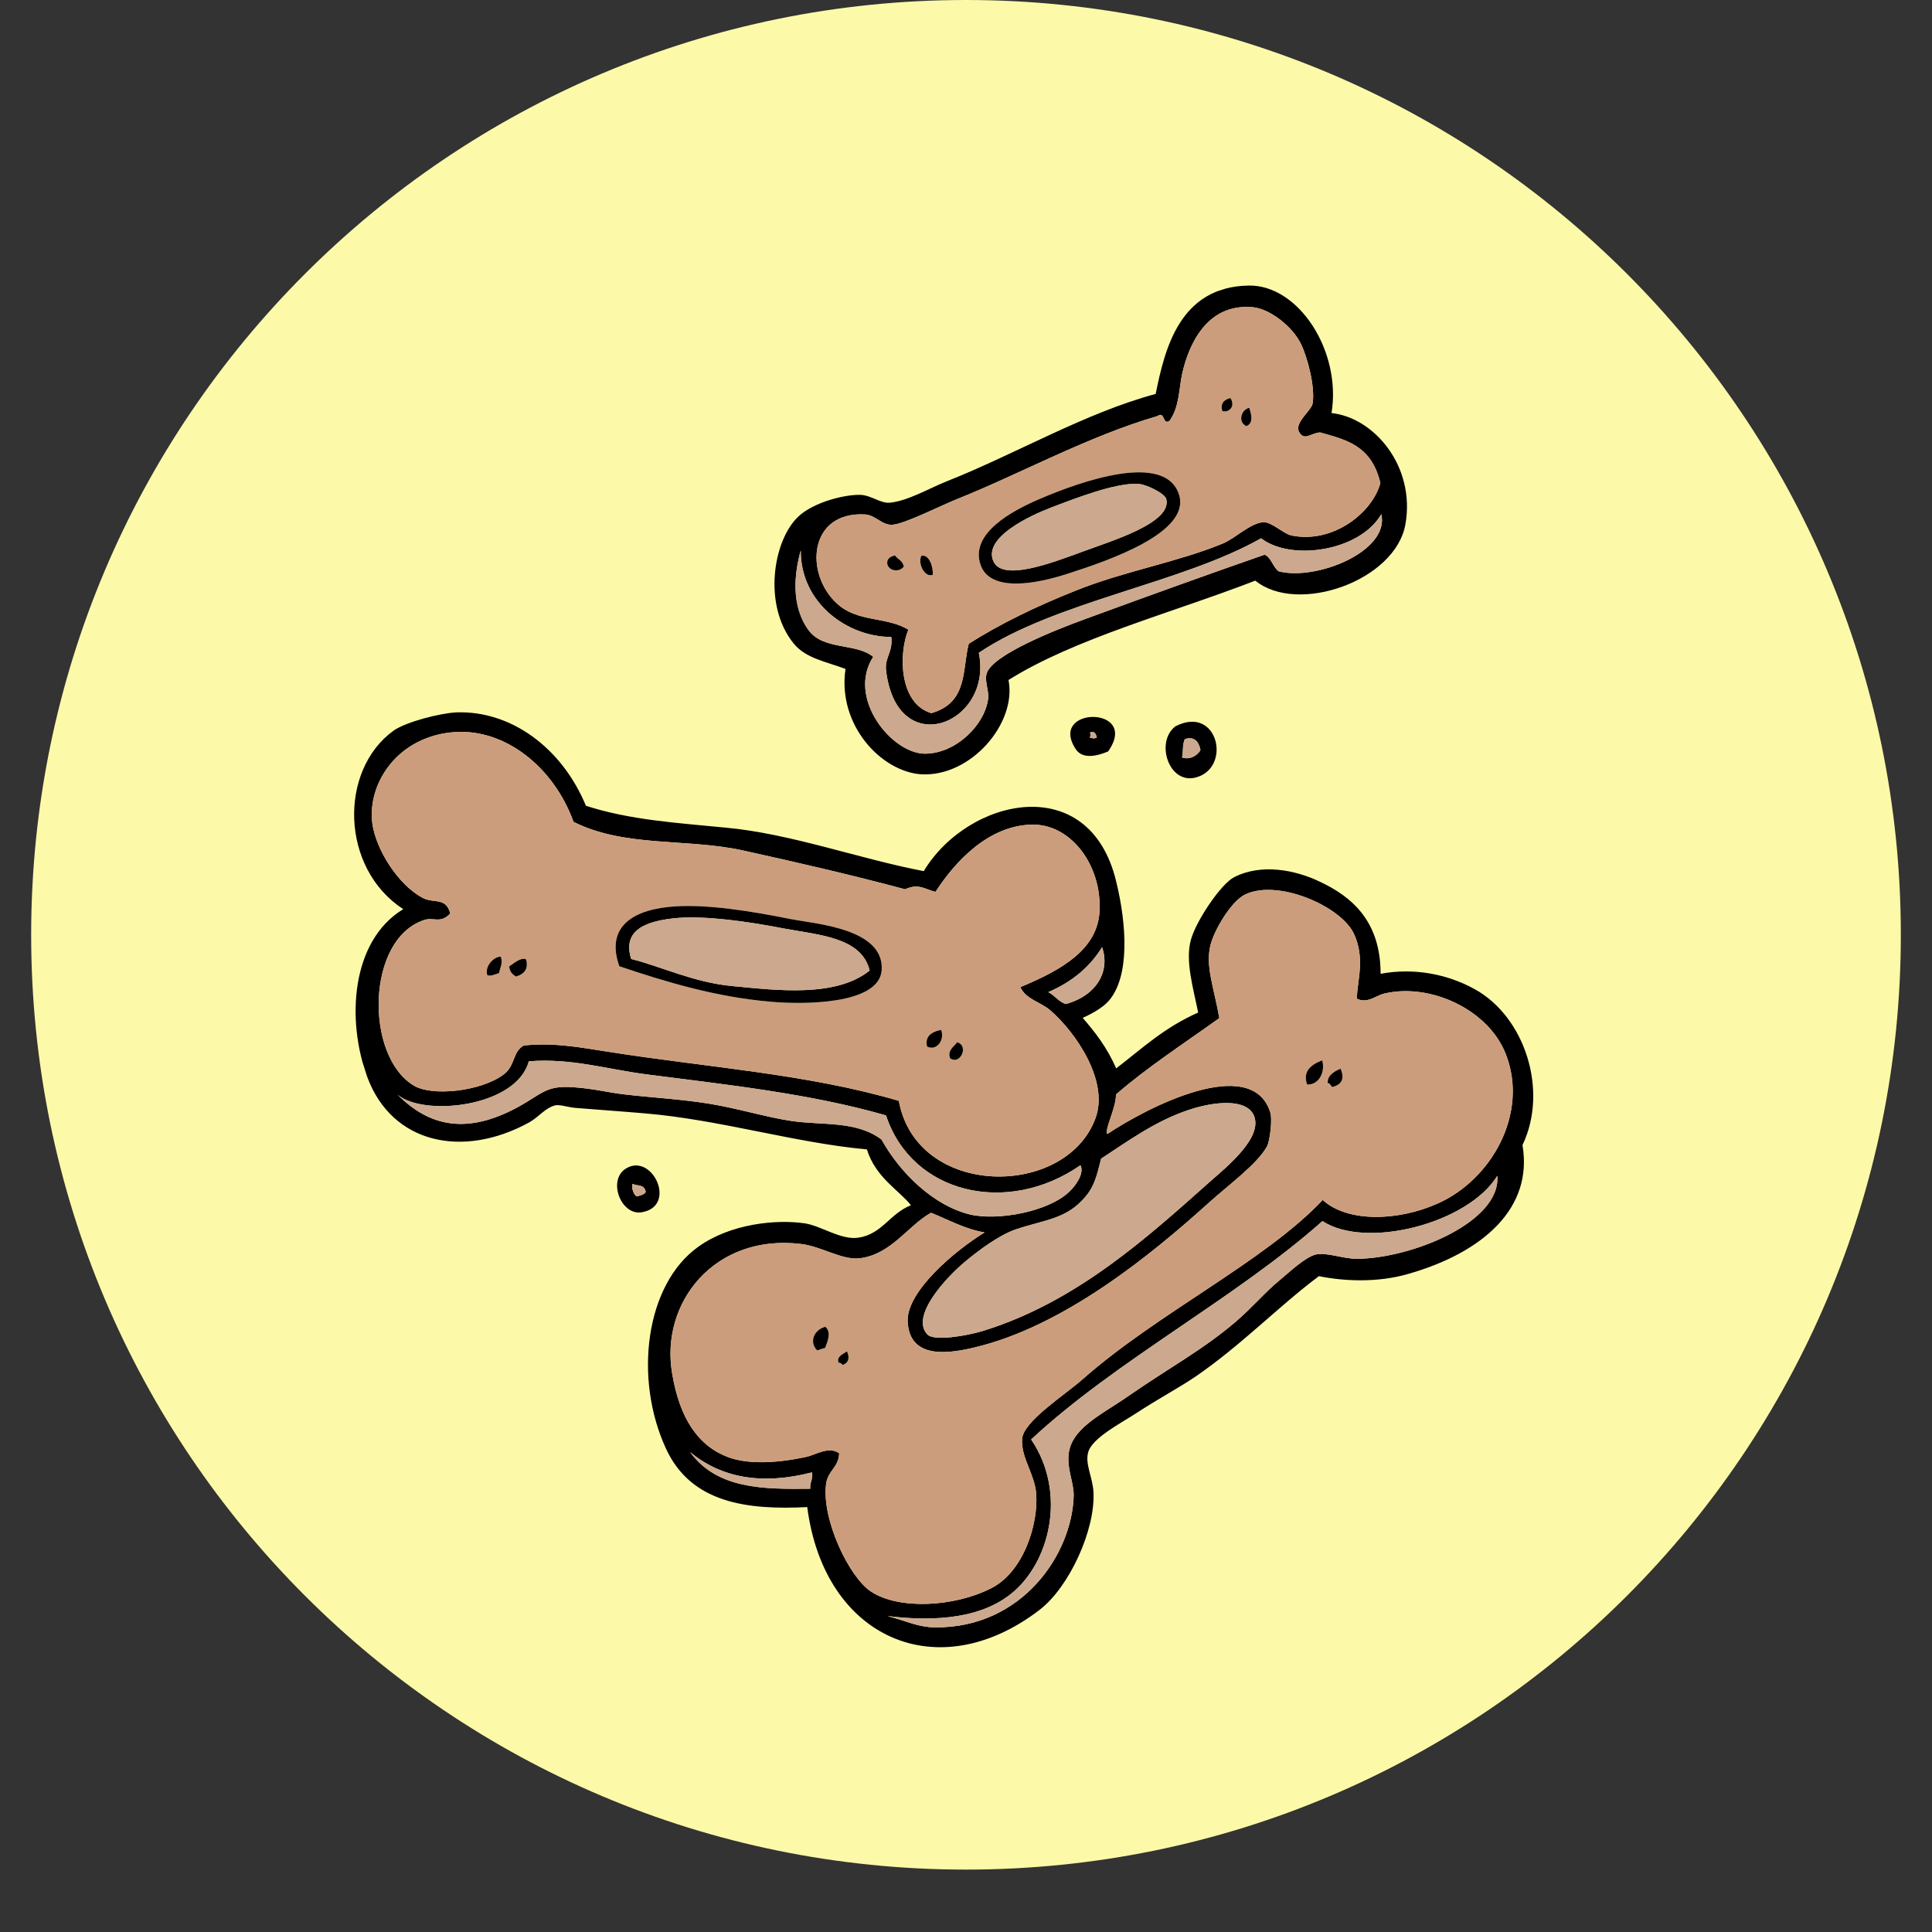 <?xml version="1.0" encoding="UTF-8"?>
<svg xmlns="http://www.w3.org/2000/svg" xmlns:xlink="http://www.w3.org/1999/xlink" width="40" zoomAndPan="magnify" viewBox="0 0 30 30" height="40" preserveAspectRatio="xMidYMid meet" version="1.0">
  <rect x="0" y="0" width="30" height="30" fill="#333333" stroke="none"/>
  <defs>
    <clipPath id="10a5512b40">
      <path d="M 0.484 0 L 29.516 0 L 29.516 29.031 L 0.484 29.031 Z M 0.484 0 " clip-rule="nonzero"></path>
    </clipPath>
    <clipPath id="6fe95ef070">
      <path d="M 15 0 C 6.984 0 0.484 6.5 0.484 14.516 C 0.484 22.531 6.984 29.031 15 29.031 C 23.016 29.031 29.516 22.531 29.516 14.516 C 29.516 6.5 23.016 0 15 0 Z M 15 0 " clip-rule="nonzero"></path>
    </clipPath>
    <clipPath id="4168143455">
      <path d="M 12 4 L 22 4 L 22 13 L 12 13 Z M 12 4 " clip-rule="nonzero"></path>
    </clipPath>
    <clipPath id="603b5215de">
      <path d="M 3.387 9.453 L 20.68 3.953 L 26.402 21.934 L 9.109 27.438 Z M 3.387 9.453 " clip-rule="nonzero"></path>
    </clipPath>
    <clipPath id="b22b89d5dc">
      <path d="M 3.387 9.453 L 20.68 3.953 L 26.402 21.934 L 9.109 27.438 Z M 3.387 9.453 " clip-rule="nonzero"></path>
    </clipPath>
    <clipPath id="49ed186baa">
      <path d="M 3.387 9.453 L 20.68 3.953 L 26.402 21.934 L 9.109 27.438 Z M 3.387 9.453 " clip-rule="nonzero"></path>
    </clipPath>
    <clipPath id="8410f645b5">
      <path d="M 11.262 6.953 L 20.68 3.957 L 22.445 9.508 L 13.027 12.508 Z M 11.262 6.953 " clip-rule="nonzero"></path>
    </clipPath>
    <clipPath id="d8c7652d1c">
      <path d="M 12 4 L 22 4 L 22 12 L 12 12 Z M 12 4 " clip-rule="nonzero"></path>
    </clipPath>
    <clipPath id="4747f3fa5c">
      <path d="M 3.387 9.453 L 20.68 3.953 L 26.402 21.934 L 9.109 27.438 Z M 3.387 9.453 " clip-rule="nonzero"></path>
    </clipPath>
    <clipPath id="25cb83e8e2">
      <path d="M 3.387 9.453 L 20.68 3.953 L 26.402 21.934 L 9.109 27.438 Z M 3.387 9.453 " clip-rule="nonzero"></path>
    </clipPath>
    <clipPath id="2dca9120b3">
      <path d="M 3.387 9.453 L 20.68 3.953 L 26.402 21.934 L 9.109 27.438 Z M 3.387 9.453 " clip-rule="nonzero"></path>
    </clipPath>
    <clipPath id="0ffa337705">
      <path d="M 18 6 L 20 6 L 20 7 L 18 7 Z M 18 6 " clip-rule="nonzero"></path>
    </clipPath>
    <clipPath id="f1fa09dfda">
      <path d="M 3.387 9.453 L 20.68 3.953 L 26.402 21.934 L 9.109 27.438 Z M 3.387 9.453 " clip-rule="nonzero"></path>
    </clipPath>
    <clipPath id="a0bdbb885c">
      <path d="M 3.387 9.453 L 20.68 3.953 L 26.402 21.934 L 9.109 27.438 Z M 3.387 9.453 " clip-rule="nonzero"></path>
    </clipPath>
    <clipPath id="9396d325c3">
      <path d="M 3.387 9.453 L 20.68 3.953 L 26.402 21.934 L 9.109 27.438 Z M 3.387 9.453 " clip-rule="nonzero"></path>
    </clipPath>
    <clipPath id="73f06a67f6">
      <path d="M 12 7 L 22 7 L 22 12 L 12 12 Z M 12 7 " clip-rule="nonzero"></path>
    </clipPath>
    <clipPath id="7fbda1455e">
      <path d="M 3.387 9.453 L 20.68 3.953 L 26.402 21.934 L 9.109 27.438 Z M 3.387 9.453 " clip-rule="nonzero"></path>
    </clipPath>
    <clipPath id="81c6de6f66">
      <path d="M 3.387 9.453 L 20.68 3.953 L 26.402 21.934 L 9.109 27.438 Z M 3.387 9.453 " clip-rule="nonzero"></path>
    </clipPath>
    <clipPath id="e514a324d8">
      <path d="M 3.387 9.453 L 20.68 3.953 L 26.402 21.934 L 9.109 27.438 Z M 3.387 9.453 " clip-rule="nonzero"></path>
    </clipPath>
    <clipPath id="f69b929b29">
      <path d="M 19 6 L 20 6 L 20 7 L 19 7 Z M 19 6 " clip-rule="nonzero"></path>
    </clipPath>
    <clipPath id="fa0af1526c">
      <path d="M 3.387 9.453 L 20.68 3.953 L 26.402 21.934 L 9.109 27.438 Z M 3.387 9.453 " clip-rule="nonzero"></path>
    </clipPath>
    <clipPath id="a15f380845">
      <path d="M 3.387 9.453 L 20.68 3.953 L 26.402 21.934 L 9.109 27.438 Z M 3.387 9.453 " clip-rule="nonzero"></path>
    </clipPath>
    <clipPath id="b2cde9c1d1">
      <path d="M 3.387 9.453 L 20.68 3.953 L 26.402 21.934 L 9.109 27.438 Z M 3.387 9.453 " clip-rule="nonzero"></path>
    </clipPath>
    <clipPath id="902300c311">
      <path d="M 15 7 L 19 7 L 19 10 L 15 10 Z M 15 7 " clip-rule="nonzero"></path>
    </clipPath>
    <clipPath id="be4f63742f">
      <path d="M 3.387 9.453 L 20.68 3.953 L 26.402 21.934 L 9.109 27.438 Z M 3.387 9.453 " clip-rule="nonzero"></path>
    </clipPath>
    <clipPath id="43762c7283">
      <path d="M 3.387 9.453 L 20.68 3.953 L 26.402 21.934 L 9.109 27.438 Z M 3.387 9.453 " clip-rule="nonzero"></path>
    </clipPath>
    <clipPath id="3dde2cf048">
      <path d="M 3.387 9.453 L 20.68 3.953 L 26.402 21.934 L 9.109 27.438 Z M 3.387 9.453 " clip-rule="nonzero"></path>
    </clipPath>
    <clipPath id="d1d59a7ada">
      <path d="M 13 8 L 15 8 L 15 9 L 13 9 Z M 13 8 " clip-rule="nonzero"></path>
    </clipPath>
    <clipPath id="3cf2f71eae">
      <path d="M 3.387 9.453 L 20.68 3.953 L 26.402 21.934 L 9.109 27.438 Z M 3.387 9.453 " clip-rule="nonzero"></path>
    </clipPath>
    <clipPath id="84c894869e">
      <path d="M 3.387 9.453 L 20.68 3.953 L 26.402 21.934 L 9.109 27.438 Z M 3.387 9.453 " clip-rule="nonzero"></path>
    </clipPath>
    <clipPath id="653c78be5f">
      <path d="M 3.387 9.453 L 20.68 3.953 L 26.402 21.934 L 9.109 27.438 Z M 3.387 9.453 " clip-rule="nonzero"></path>
    </clipPath>
    <clipPath id="2712c0c2fc">
      <path d="M 15 7 L 19 7 L 19 9 L 15 9 Z M 15 7 " clip-rule="nonzero"></path>
    </clipPath>
    <clipPath id="e257d9212d">
      <path d="M 3.387 9.453 L 20.68 3.953 L 26.402 21.934 L 9.109 27.438 Z M 3.387 9.453 " clip-rule="nonzero"></path>
    </clipPath>
    <clipPath id="b3ee4fab1b">
      <path d="M 3.387 9.453 L 20.68 3.953 L 26.402 21.934 L 9.109 27.438 Z M 3.387 9.453 " clip-rule="nonzero"></path>
    </clipPath>
    <clipPath id="508c662bd8">
      <path d="M 3.387 9.453 L 20.68 3.953 L 26.402 21.934 L 9.109 27.438 Z M 3.387 9.453 " clip-rule="nonzero"></path>
    </clipPath>
    <clipPath id="175f4ab8b1">
      <path d="M 14 8 L 15 8 L 15 9 L 14 9 Z M 14 8 " clip-rule="nonzero"></path>
    </clipPath>
    <clipPath id="8079340675">
      <path d="M 3.387 9.453 L 20.68 3.953 L 26.402 21.934 L 9.109 27.438 Z M 3.387 9.453 " clip-rule="nonzero"></path>
    </clipPath>
    <clipPath id="ccbdf030fd">
      <path d="M 3.387 9.453 L 20.68 3.953 L 26.402 21.934 L 9.109 27.438 Z M 3.387 9.453 " clip-rule="nonzero"></path>
    </clipPath>
    <clipPath id="7802291f87">
      <path d="M 3.387 9.453 L 20.68 3.953 L 26.402 21.934 L 9.109 27.438 Z M 3.387 9.453 " clip-rule="nonzero"></path>
    </clipPath>
    <clipPath id="d7af9e6991">
      <path d="M 5 11 L 24 11 L 24 26 L 5 26 Z M 5 11 " clip-rule="nonzero"></path>
    </clipPath>
    <clipPath id="24cadfb544">
      <path d="M 3.387 9.453 L 20.68 3.953 L 26.402 21.934 L 9.109 27.438 Z M 3.387 9.453 " clip-rule="nonzero"></path>
    </clipPath>
    <clipPath id="c6b02aabd5">
      <path d="M 3.387 9.453 L 20.68 3.953 L 26.402 21.934 L 9.109 27.438 Z M 3.387 9.453 " clip-rule="nonzero"></path>
    </clipPath>
    <clipPath id="ea25e90ec8">
      <path d="M 3.387 9.453 L 20.68 3.953 L 26.402 21.934 L 9.109 27.438 Z M 3.387 9.453 " clip-rule="nonzero"></path>
    </clipPath>
    <clipPath id="39a13e0f5e">
      <path d="M 4.172 11.914 L 20.617 6.68 L 25.555 22.195 L 9.109 27.43 Z M 4.172 11.914 " clip-rule="nonzero"></path>
    </clipPath>
    <clipPath id="fd0f633e8a">
      <path d="M 5 11 L 18 11 L 18 19 L 5 19 Z M 5 11 " clip-rule="nonzero"></path>
    </clipPath>
    <clipPath id="df4ac553ed">
      <path d="M 3.387 9.453 L 20.68 3.953 L 26.402 21.934 L 9.109 27.438 Z M 3.387 9.453 " clip-rule="nonzero"></path>
    </clipPath>
    <clipPath id="53e8cd2968">
      <path d="M 3.387 9.453 L 20.68 3.953 L 26.402 21.934 L 9.109 27.438 Z M 3.387 9.453 " clip-rule="nonzero"></path>
    </clipPath>
    <clipPath id="66d450041e">
      <path d="M 3.387 9.453 L 20.68 3.953 L 26.402 21.934 L 9.109 27.438 Z M 3.387 9.453 " clip-rule="nonzero"></path>
    </clipPath>
    <clipPath id="85ce2dc4d9">
      <path d="M 16 11 L 18 11 L 18 12 L 16 12 Z M 16 11 " clip-rule="nonzero"></path>
    </clipPath>
    <clipPath id="52e5d1157d">
      <path d="M 3.387 9.453 L 20.68 3.953 L 26.402 21.934 L 9.109 27.438 Z M 3.387 9.453 " clip-rule="nonzero"></path>
    </clipPath>
    <clipPath id="677c91353e">
      <path d="M 3.387 9.453 L 20.68 3.953 L 26.402 21.934 L 9.109 27.438 Z M 3.387 9.453 " clip-rule="nonzero"></path>
    </clipPath>
    <clipPath id="a4f74d8b06">
      <path d="M 3.387 9.453 L 20.68 3.953 L 26.402 21.934 L 9.109 27.438 Z M 3.387 9.453 " clip-rule="nonzero"></path>
    </clipPath>
    <clipPath id="ccbeb580af">
      <path d="M 18 11 L 19 11 L 19 13 L 18 13 Z M 18 11 " clip-rule="nonzero"></path>
    </clipPath>
    <clipPath id="5beb9bc7d3">
      <path d="M 3.387 9.453 L 20.68 3.953 L 26.402 21.934 L 9.109 27.438 Z M 3.387 9.453 " clip-rule="nonzero"></path>
    </clipPath>
    <clipPath id="e5e0bd8c67">
      <path d="M 3.387 9.453 L 20.68 3.953 L 26.402 21.934 L 9.109 27.438 Z M 3.387 9.453 " clip-rule="nonzero"></path>
    </clipPath>
    <clipPath id="b3d2d00183">
      <path d="M 3.387 9.453 L 20.68 3.953 L 26.402 21.934 L 9.109 27.438 Z M 3.387 9.453 " clip-rule="nonzero"></path>
    </clipPath>
    <clipPath id="eacc8b1984">
      <path d="M 7 14 L 8 14 L 8 16 L 7 16 Z M 7 14 " clip-rule="nonzero"></path>
    </clipPath>
    <clipPath id="6f87b80d90">
      <path d="M 3.387 9.453 L 20.68 3.953 L 26.402 21.934 L 9.109 27.438 Z M 3.387 9.453 " clip-rule="nonzero"></path>
    </clipPath>
    <clipPath id="049881a5c9">
      <path d="M 3.387 9.453 L 20.68 3.953 L 26.402 21.934 L 9.109 27.438 Z M 3.387 9.453 " clip-rule="nonzero"></path>
    </clipPath>
    <clipPath id="f708d70160">
      <path d="M 3.387 9.453 L 20.68 3.953 L 26.402 21.934 L 9.109 27.438 Z M 3.387 9.453 " clip-rule="nonzero"></path>
    </clipPath>
    <clipPath id="75a61ff1b7">
      <path d="M 9 14 L 14 14 L 14 16 L 9 16 Z M 9 14 " clip-rule="nonzero"></path>
    </clipPath>
    <clipPath id="aff45742ed">
      <path d="M 3.387 9.453 L 20.68 3.953 L 26.402 21.934 L 9.109 27.438 Z M 3.387 9.453 " clip-rule="nonzero"></path>
    </clipPath>
    <clipPath id="7615bb4fa6">
      <path d="M 3.387 9.453 L 20.68 3.953 L 26.402 21.934 L 9.109 27.438 Z M 3.387 9.453 " clip-rule="nonzero"></path>
    </clipPath>
    <clipPath id="48b138b1f0">
      <path d="M 3.387 9.453 L 20.68 3.953 L 26.402 21.934 L 9.109 27.438 Z M 3.387 9.453 " clip-rule="nonzero"></path>
    </clipPath>
    <clipPath id="d988a4320b">
      <path d="M 18 11 L 19 11 L 19 12 L 18 12 Z M 18 11 " clip-rule="nonzero"></path>
    </clipPath>
    <clipPath id="64a4c29e92">
      <path d="M 3.387 9.453 L 20.68 3.953 L 26.402 21.934 L 9.109 27.438 Z M 3.387 9.453 " clip-rule="nonzero"></path>
    </clipPath>
    <clipPath id="f6cdf15752">
      <path d="M 3.387 9.453 L 20.68 3.953 L 26.402 21.934 L 9.109 27.438 Z M 3.387 9.453 " clip-rule="nonzero"></path>
    </clipPath>
    <clipPath id="915c95c11d">
      <path d="M 3.387 9.453 L 20.68 3.953 L 26.402 21.934 L 9.109 27.438 Z M 3.387 9.453 " clip-rule="nonzero"></path>
    </clipPath>
    <clipPath id="da2cf025ed">
      <path d="M 7 14 L 9 14 L 9 16 L 7 16 Z M 7 14 " clip-rule="nonzero"></path>
    </clipPath>
    <clipPath id="455ee6b665">
      <path d="M 3.387 9.453 L 20.68 3.953 L 26.402 21.934 L 9.109 27.438 Z M 3.387 9.453 " clip-rule="nonzero"></path>
    </clipPath>
    <clipPath id="d6cb823437">
      <path d="M 3.387 9.453 L 20.68 3.953 L 26.402 21.934 L 9.109 27.438 Z M 3.387 9.453 " clip-rule="nonzero"></path>
    </clipPath>
    <clipPath id="215b26a39d">
      <path d="M 3.387 9.453 L 20.68 3.953 L 26.402 21.934 L 9.109 27.438 Z M 3.387 9.453 " clip-rule="nonzero"></path>
    </clipPath>
    <clipPath id="d871abc769">
      <path d="M 9 14 L 14 14 L 14 16 L 9 16 Z M 9 14 " clip-rule="nonzero"></path>
    </clipPath>
    <clipPath id="a9bbcbeef0">
      <path d="M 3.387 9.453 L 20.68 3.953 L 26.402 21.934 L 9.109 27.438 Z M 3.387 9.453 " clip-rule="nonzero"></path>
    </clipPath>
    <clipPath id="ce87160666">
      <path d="M 3.387 9.453 L 20.68 3.953 L 26.402 21.934 L 9.109 27.438 Z M 3.387 9.453 " clip-rule="nonzero"></path>
    </clipPath>
    <clipPath id="87565af357">
      <path d="M 3.387 9.453 L 20.68 3.953 L 26.402 21.934 L 9.109 27.438 Z M 3.387 9.453 " clip-rule="nonzero"></path>
    </clipPath>
    <clipPath id="0df09da0ca">
      <path d="M 10 13 L 24 13 L 24 25 L 10 25 Z M 10 13 " clip-rule="nonzero"></path>
    </clipPath>
    <clipPath id="a37c53c673">
      <path d="M 3.387 9.453 L 20.68 3.953 L 26.402 21.934 L 9.109 27.438 Z M 3.387 9.453 " clip-rule="nonzero"></path>
    </clipPath>
    <clipPath id="00755c1e11">
      <path d="M 3.387 9.453 L 20.68 3.953 L 26.402 21.934 L 9.109 27.438 Z M 3.387 9.453 " clip-rule="nonzero"></path>
    </clipPath>
    <clipPath id="7dc43ebec5">
      <path d="M 3.387 9.453 L 20.68 3.953 L 26.402 21.934 L 9.109 27.438 Z M 3.387 9.453 " clip-rule="nonzero"></path>
    </clipPath>
    <clipPath id="a468a01521">
      <path d="M 16 14 L 18 14 L 18 16 L 16 16 Z M 16 14 " clip-rule="nonzero"></path>
    </clipPath>
    <clipPath id="65b523460e">
      <path d="M 3.387 9.453 L 20.68 3.953 L 26.402 21.934 L 9.109 27.438 Z M 3.387 9.453 " clip-rule="nonzero"></path>
    </clipPath>
    <clipPath id="87312950a9">
      <path d="M 3.387 9.453 L 20.68 3.953 L 26.402 21.934 L 9.109 27.438 Z M 3.387 9.453 " clip-rule="nonzero"></path>
    </clipPath>
    <clipPath id="2019bfc860">
      <path d="M 3.387 9.453 L 20.68 3.953 L 26.402 21.934 L 9.109 27.438 Z M 3.387 9.453 " clip-rule="nonzero"></path>
    </clipPath>
    <clipPath id="8cc64e32c2">
      <path d="M 14 15 L 15 15 L 15 17 L 14 17 Z M 14 15 " clip-rule="nonzero"></path>
    </clipPath>
    <clipPath id="d4f4dc6941">
      <path d="M 3.387 9.453 L 20.68 3.953 L 26.402 21.934 L 9.109 27.438 Z M 3.387 9.453 " clip-rule="nonzero"></path>
    </clipPath>
    <clipPath id="e6027611e2">
      <path d="M 3.387 9.453 L 20.68 3.953 L 26.402 21.934 L 9.109 27.438 Z M 3.387 9.453 " clip-rule="nonzero"></path>
    </clipPath>
    <clipPath id="2fd9d9a061">
      <path d="M 3.387 9.453 L 20.68 3.953 L 26.402 21.934 L 9.109 27.438 Z M 3.387 9.453 " clip-rule="nonzero"></path>
    </clipPath>
    <clipPath id="9178fb6905">
      <path d="M 14 16 L 15 16 L 15 17 L 14 17 Z M 14 16 " clip-rule="nonzero"></path>
    </clipPath>
    <clipPath id="9a131f9ec1">
      <path d="M 3.387 9.453 L 20.68 3.953 L 26.402 21.934 L 9.109 27.438 Z M 3.387 9.453 " clip-rule="nonzero"></path>
    </clipPath>
    <clipPath id="3abf48015e">
      <path d="M 3.387 9.453 L 20.68 3.953 L 26.402 21.934 L 9.109 27.438 Z M 3.387 9.453 " clip-rule="nonzero"></path>
    </clipPath>
    <clipPath id="83f1c2d9c0">
      <path d="M 3.387 9.453 L 20.68 3.953 L 26.402 21.934 L 9.109 27.438 Z M 3.387 9.453 " clip-rule="nonzero"></path>
    </clipPath>
    <clipPath id="591606fb64">
      <path d="M 9 18 L 11 18 L 11 19 L 9 19 Z M 9 18 " clip-rule="nonzero"></path>
    </clipPath>
    <clipPath id="43e937fa43">
      <path d="M 3.387 9.453 L 20.68 3.953 L 26.402 21.934 L 9.109 27.438 Z M 3.387 9.453 " clip-rule="nonzero"></path>
    </clipPath>
    <clipPath id="fb45649ebc">
      <path d="M 3.387 9.453 L 20.68 3.953 L 26.402 21.934 L 9.109 27.438 Z M 3.387 9.453 " clip-rule="nonzero"></path>
    </clipPath>
    <clipPath id="a2d43b3fb6">
      <path d="M 3.387 9.453 L 20.68 3.953 L 26.402 21.934 L 9.109 27.438 Z M 3.387 9.453 " clip-rule="nonzero"></path>
    </clipPath>
    <clipPath id="60d51ad39f">
      <path d="M 20 16 L 21 16 L 21 17 L 20 17 Z M 20 16 " clip-rule="nonzero"></path>
    </clipPath>
    <clipPath id="929a244988">
      <path d="M 3.387 9.453 L 20.68 3.953 L 26.402 21.934 L 9.109 27.438 Z M 3.387 9.453 " clip-rule="nonzero"></path>
    </clipPath>
    <clipPath id="f360ad8cde">
      <path d="M 3.387 9.453 L 20.68 3.953 L 26.402 21.934 L 9.109 27.438 Z M 3.387 9.453 " clip-rule="nonzero"></path>
    </clipPath>
    <clipPath id="c07f837181">
      <path d="M 3.387 9.453 L 20.68 3.953 L 26.402 21.934 L 9.109 27.438 Z M 3.387 9.453 " clip-rule="nonzero"></path>
    </clipPath>
    <clipPath id="246defc0e6">
      <path d="M 14 17 L 20 17 L 20 21 L 14 21 Z M 14 17 " clip-rule="nonzero"></path>
    </clipPath>
    <clipPath id="5272aca921">
      <path d="M 3.387 9.453 L 20.68 3.953 L 26.402 21.934 L 9.109 27.438 Z M 3.387 9.453 " clip-rule="nonzero"></path>
    </clipPath>
    <clipPath id="cb6d9aae16">
      <path d="M 3.387 9.453 L 20.68 3.953 L 26.402 21.934 L 9.109 27.438 Z M 3.387 9.453 " clip-rule="nonzero"></path>
    </clipPath>
    <clipPath id="534d8e870d">
      <path d="M 3.387 9.453 L 20.68 3.953 L 26.402 21.934 L 9.109 27.438 Z M 3.387 9.453 " clip-rule="nonzero"></path>
    </clipPath>
    <clipPath id="590453c602">
      <path d="M 20 16 L 21 16 L 21 17 L 20 17 Z M 20 16 " clip-rule="nonzero"></path>
    </clipPath>
    <clipPath id="60d2911f32">
      <path d="M 3.387 9.453 L 20.68 3.953 L 26.402 21.934 L 9.109 27.438 Z M 3.387 9.453 " clip-rule="nonzero"></path>
    </clipPath>
    <clipPath id="8d7bfe8479">
      <path d="M 3.387 9.453 L 20.68 3.953 L 26.402 21.934 L 9.109 27.438 Z M 3.387 9.453 " clip-rule="nonzero"></path>
    </clipPath>
    <clipPath id="887ebd915c">
      <path d="M 3.387 9.453 L 20.68 3.953 L 26.402 21.934 L 9.109 27.438 Z M 3.387 9.453 " clip-rule="nonzero"></path>
    </clipPath>
    <clipPath id="6d7d338320">
      <path d="M 12 20 L 13 20 L 13 21 L 12 21 Z M 12 20 " clip-rule="nonzero"></path>
    </clipPath>
    <clipPath id="c1395f3116">
      <path d="M 3.387 9.453 L 20.68 3.953 L 26.402 21.934 L 9.109 27.438 Z M 3.387 9.453 " clip-rule="nonzero"></path>
    </clipPath>
    <clipPath id="4a58682d3e">
      <path d="M 3.387 9.453 L 20.68 3.953 L 26.402 21.934 L 9.109 27.438 Z M 3.387 9.453 " clip-rule="nonzero"></path>
    </clipPath>
    <clipPath id="879f027bba">
      <path d="M 3.387 9.453 L 20.68 3.953 L 26.402 21.934 L 9.109 27.438 Z M 3.387 9.453 " clip-rule="nonzero"></path>
    </clipPath>
    <clipPath id="38d2f52c01">
      <path d="M 13 20 L 14 20 L 14 22 L 13 22 Z M 13 20 " clip-rule="nonzero"></path>
    </clipPath>
    <clipPath id="5dcd406242">
      <path d="M 3.387 9.453 L 20.68 3.953 L 26.402 21.934 L 9.109 27.438 Z M 3.387 9.453 " clip-rule="nonzero"></path>
    </clipPath>
    <clipPath id="923c811ba7">
      <path d="M 3.387 9.453 L 20.68 3.953 L 26.402 21.934 L 9.109 27.438 Z M 3.387 9.453 " clip-rule="nonzero"></path>
    </clipPath>
    <clipPath id="0bbe13bf84">
      <path d="M 3.387 9.453 L 20.68 3.953 L 26.402 21.934 L 9.109 27.438 Z M 3.387 9.453 " clip-rule="nonzero"></path>
    </clipPath>
    <clipPath id="572297cc2b">
      <path d="M 10 22 L 13 22 L 13 24 L 10 24 Z M 10 22 " clip-rule="nonzero"></path>
    </clipPath>
    <clipPath id="b316b3ad3c">
      <path d="M 3.387 9.453 L 20.68 3.953 L 26.402 21.934 L 9.109 27.438 Z M 3.387 9.453 " clip-rule="nonzero"></path>
    </clipPath>
    <clipPath id="a4d75f0f4b">
      <path d="M 3.387 9.453 L 20.68 3.953 L 26.402 21.934 L 9.109 27.438 Z M 3.387 9.453 " clip-rule="nonzero"></path>
    </clipPath>
    <clipPath id="45f99208a0">
      <path d="M 3.387 9.453 L 20.68 3.953 L 26.402 21.934 L 9.109 27.438 Z M 3.387 9.453 " clip-rule="nonzero"></path>
    </clipPath>
    <clipPath id="ef9e5f2c51">
      <path d="M 6 16 L 17 16 L 17 19 L 6 19 Z M 6 16 " clip-rule="nonzero"></path>
    </clipPath>
    <clipPath id="149a264357">
      <path d="M 3.387 9.453 L 20.68 3.953 L 26.402 21.934 L 9.109 27.438 Z M 3.387 9.453 " clip-rule="nonzero"></path>
    </clipPath>
    <clipPath id="ec8bae023d">
      <path d="M 3.387 9.453 L 20.68 3.953 L 26.402 21.934 L 9.109 27.438 Z M 3.387 9.453 " clip-rule="nonzero"></path>
    </clipPath>
    <clipPath id="5ec7c4c83e">
      <path d="M 3.387 9.453 L 20.68 3.953 L 26.402 21.934 L 9.109 27.438 Z M 3.387 9.453 " clip-rule="nonzero"></path>
    </clipPath>
    <clipPath id="749285c102">
      <path d="M 13 18 L 24 18 L 24 26 L 13 26 Z M 13 18 " clip-rule="nonzero"></path>
    </clipPath>
    <clipPath id="5822a51546">
      <path d="M 3.387 9.453 L 20.68 3.953 L 26.402 21.934 L 9.109 27.438 Z M 3.387 9.453 " clip-rule="nonzero"></path>
    </clipPath>
    <clipPath id="8a085ab173">
      <path d="M 3.387 9.453 L 20.68 3.953 L 26.402 21.934 L 9.109 27.438 Z M 3.387 9.453 " clip-rule="nonzero"></path>
    </clipPath>
    <clipPath id="649b5af2f0">
      <path d="M 3.387 9.453 L 20.68 3.953 L 26.402 21.934 L 9.109 27.438 Z M 3.387 9.453 " clip-rule="nonzero"></path>
    </clipPath>
  </defs>
  <g clip-path="url(#10a5512b40)">
    <g clip-path="url(#6fe95ef070)">
      <path fill="#fcfaa8" d="M 0.484 0 L 29.516 0 L 29.516 29.031 L 0.484 29.031 Z M 0.484 0 " fill-opacity="1" fill-rule="nonzero"></path>
    </g>
  </g>
  <g clip-path="url(#4168143455)">
    <g clip-path="url(#603b5215de)">
      <g clip-path="url(#b22b89d5dc)">
        <g clip-path="url(#49ed186baa)">
          <g clip-path="url(#8410f645b5)">
            <path fill="#000000" d="M 12.555 9.785 C 12.789 10.102 13.293 9.98 13.559 10.199 C 13.145 10.84 13.848 11.703 14.363 11.703 C 14.84 11.703 15.293 11.258 15.344 10.848 C 15.359 10.723 15.281 10.566 15.324 10.449 C 15.422 10.172 16.32 9.805 16.879 9.602 C 17.871 9.238 18.816 8.898 19.637 8.613 C 19.734 8.648 19.77 8.812 19.855 8.871 C 20.441 9.023 21.582 8.559 21.449 7.984 C 21.117 8.559 20.051 8.719 19.582 8.359 C 18.348 9.059 16.383 9.34 15.199 10.137 C 15.426 11.242 13.922 11.84 13.758 10.402 C 13.738 10.207 13.867 10.125 13.84 9.891 C 13.16 9.891 12.43 9.367 12.434 8.547 C 12.336 8.898 12.277 9.402 12.555 9.785 Z M 20.172 6.707 C 20.094 6.562 20.367 6.375 20.383 6.262 C 20.422 6.004 20.305 5.559 20.203 5.344 C 20.074 5.074 19.719 4.793 19.449 4.77 C 18.723 4.707 18.453 5.383 18.359 5.793 C 18.305 6.035 18.316 6.32 18.16 6.535 C 18.047 6.609 18.094 6.375 17.973 6.461 C 16.906 6.77 15.812 7.371 14.871 7.746 C 14.613 7.848 14.047 8.137 13.859 8.148 C 13.691 8.16 13.598 7.996 13.426 7.988 C 12.555 7.945 12.492 8.91 12.996 9.371 C 13.316 9.668 13.762 9.57 14.105 9.777 C 13.953 10.148 13.957 10.922 14.461 11.074 C 15.035 10.91 14.938 10.398 15.043 9.996 C 15.523 9.691 16.082 9.418 16.711 9.168 C 17.449 8.871 18.293 8.727 18.984 8.441 C 19.172 8.367 19.41 8.125 19.613 8.109 C 19.742 8.098 19.934 8.293 20.059 8.316 C 20.707 8.445 21.316 7.953 21.434 7.5 C 21.293 6.906 20.887 6.828 20.5 6.715 C 20.352 6.723 20.254 6.855 20.172 6.707 Z M 20.676 6.414 C 21.336 6.484 21.98 7.238 21.824 8.137 C 21.672 9.02 20.148 9.551 19.492 9.016 C 18.191 9.52 16.688 9.914 15.66 10.559 C 15.793 11.234 15.07 12.07 14.301 12.023 C 13.684 11.98 13 11.258 13.129 10.387 C 12.816 10.27 12.512 10.223 12.324 9.992 C 11.84 9.398 12.004 8.383 12.402 8.016 C 12.625 7.809 13.086 7.68 13.355 7.684 C 13.531 7.688 13.672 7.824 13.828 7.805 C 14.109 7.773 14.438 7.578 14.703 7.473 C 15.777 7.047 16.844 6.414 17.945 6.117 C 18.086 5.426 18.312 4.449 19.395 4.434 C 20.168 4.426 20.832 5.453 20.676 6.414 " fill-opacity="1" fill-rule="evenodd"></path>
          </g>
        </g>
      </g>
    </g>
  </g>
  <g clip-path="url(#d8c7652d1c)">
    <g clip-path="url(#4747f3fa5c)">
      <g clip-path="url(#25cb83e8e2)">
        <g clip-path="url(#2dca9120b3)">
          <path fill="#cc9d7d" d="M 14.484 8.926 C 14.492 8.809 14.434 8.609 14.309 8.629 C 14.246 8.73 14.348 8.973 14.484 8.926 Z M 13.781 8.77 C 13.816 8.871 13.969 8.887 14.035 8.797 C 14.012 8.699 13.941 8.688 13.898 8.625 C 13.805 8.645 13.762 8.691 13.781 8.77 Z M 15.227 8.773 C 15.379 9.207 16.109 9.062 16.574 8.91 C 17.234 8.699 18.488 8.266 18.309 7.684 C 18.098 7.008 16.785 7.473 16.148 7.746 C 15.719 7.93 15.055 8.281 15.227 8.773 Z M 19.355 6.617 C 19.461 6.57 19.438 6.453 19.398 6.332 C 19.262 6.367 19.223 6.562 19.355 6.617 Z M 18.98 6.383 C 19.086 6.414 19.191 6.309 19.105 6.18 C 18.992 6.211 18.949 6.277 18.98 6.383 Z M 20.5 6.715 C 20.887 6.828 21.297 6.906 21.434 7.5 C 21.316 7.953 20.707 8.445 20.059 8.316 C 19.934 8.293 19.742 8.098 19.613 8.109 C 19.41 8.125 19.172 8.367 18.984 8.441 C 18.293 8.727 17.449 8.871 16.711 9.168 C 16.082 9.418 15.523 9.691 15.043 9.996 C 14.938 10.398 15.035 10.91 14.461 11.074 C 13.957 10.922 13.953 10.148 14.105 9.777 C 13.762 9.57 13.316 9.668 12.996 9.371 C 12.492 8.91 12.555 7.945 13.426 7.988 C 13.598 7.996 13.691 8.16 13.859 8.148 C 14.047 8.137 14.613 7.848 14.871 7.746 C 15.812 7.371 16.906 6.77 17.973 6.461 C 18.094 6.375 18.047 6.609 18.16 6.535 C 18.316 6.32 18.305 6.035 18.359 5.793 C 18.453 5.383 18.723 4.707 19.449 4.77 C 19.719 4.793 20.074 5.074 20.203 5.344 C 20.305 5.559 20.422 6.004 20.383 6.262 C 20.367 6.375 20.094 6.562 20.172 6.707 C 20.254 6.855 20.352 6.723 20.5 6.715 " fill-opacity="1" fill-rule="evenodd"></path>
        </g>
      </g>
    </g>
  </g>
  <g clip-path="url(#0ffa337705)">
    <g clip-path="url(#f1fa09dfda)">
      <g clip-path="url(#a0bdbb885c)">
        <g clip-path="url(#9396d325c3)">
          <path fill="#000000" d="M 19.105 6.18 C 19.191 6.309 19.082 6.414 18.98 6.383 C 18.949 6.277 18.992 6.211 19.105 6.18 " fill-opacity="1" fill-rule="evenodd"></path>
        </g>
      </g>
    </g>
  </g>
  <g clip-path="url(#73f06a67f6)">
    <g clip-path="url(#7fbda1455e)">
      <g clip-path="url(#81c6de6f66)">
        <g clip-path="url(#e514a324d8)">
          <path fill="#cca88f" d="M 12.434 8.547 C 12.43 9.367 13.16 9.891 13.84 9.891 C 13.867 10.125 13.738 10.207 13.758 10.406 C 13.922 11.84 15.426 11.242 15.199 10.137 C 16.383 9.34 18.348 9.059 19.582 8.359 C 20.051 8.719 21.117 8.559 21.449 7.984 C 21.582 8.559 20.441 9.023 19.855 8.871 C 19.77 8.812 19.734 8.648 19.637 8.613 C 18.816 8.898 17.871 9.238 16.879 9.602 C 16.32 9.805 15.422 10.172 15.324 10.449 C 15.281 10.566 15.359 10.723 15.344 10.848 C 15.293 11.258 14.84 11.703 14.363 11.703 C 13.848 11.703 13.145 10.84 13.559 10.199 C 13.293 9.98 12.789 10.102 12.555 9.785 C 12.277 9.406 12.336 8.898 12.434 8.547 " fill-opacity="1" fill-rule="evenodd"></path>
        </g>
      </g>
    </g>
  </g>
  <g clip-path="url(#f69b929b29)">
    <g clip-path="url(#fa0af1526c)">
      <g clip-path="url(#a15f380845)">
        <g clip-path="url(#b2cde9c1d1)">
          <path fill="#000000" d="M 19.398 6.332 C 19.438 6.453 19.461 6.57 19.355 6.617 C 19.223 6.562 19.262 6.367 19.398 6.332 " fill-opacity="1" fill-rule="evenodd"></path>
        </g>
      </g>
    </g>
  </g>
  <g clip-path="url(#902300c311)">
    <g clip-path="url(#be4f63742f)">
      <g clip-path="url(#43762c7283)">
        <g clip-path="url(#3dde2cf048)">
          <path fill="#000000" d="M 15.422 8.707 C 15.555 9.039 16.32 8.746 16.82 8.562 C 17.262 8.398 18.207 8.117 18.109 7.746 C 18.086 7.664 17.793 7.512 17.652 7.512 C 17.293 7.508 16.727 7.727 16.328 7.879 C 16 8.004 15.273 8.34 15.422 8.707 Z M 16.148 7.746 C 16.785 7.473 18.098 7.008 18.309 7.684 C 18.488 8.266 17.234 8.699 16.574 8.91 C 16.109 9.062 15.379 9.207 15.227 8.773 C 15.055 8.281 15.719 7.93 16.148 7.746 " fill-opacity="1" fill-rule="evenodd"></path>
        </g>
      </g>
    </g>
  </g>
  <g clip-path="url(#d1d59a7ada)">
    <g clip-path="url(#3cf2f71eae)">
      <g clip-path="url(#84c894869e)">
        <g clip-path="url(#653c78be5f)">
          <path fill="#000000" d="M 13.898 8.625 C 13.941 8.688 14.012 8.699 14.035 8.797 C 13.969 8.887 13.816 8.871 13.781 8.77 C 13.762 8.691 13.805 8.645 13.898 8.625 " fill-opacity="1" fill-rule="evenodd"></path>
        </g>
      </g>
    </g>
  </g>
  <g clip-path="url(#2712c0c2fc)">
    <g clip-path="url(#e257d9212d)">
      <g clip-path="url(#b3ee4fab1b)">
        <g clip-path="url(#508c662bd8)">
          <path fill="#cca88f" d="M 16.328 7.879 C 16.727 7.727 17.293 7.508 17.652 7.512 C 17.797 7.512 18.086 7.664 18.109 7.746 C 18.207 8.117 17.262 8.398 16.82 8.562 C 16.32 8.746 15.555 9.039 15.422 8.707 C 15.273 8.34 16 8.004 16.328 7.879 " fill-opacity="1" fill-rule="evenodd"></path>
        </g>
      </g>
    </g>
  </g>
  <g clip-path="url(#175f4ab8b1)">
    <g clip-path="url(#8079340675)">
      <g clip-path="url(#ccbdf030fd)">
        <g clip-path="url(#7802291f87)">
          <path fill="#000000" d="M 14.309 8.629 C 14.434 8.609 14.492 8.809 14.484 8.926 C 14.348 8.973 14.246 8.73 14.309 8.629 " fill-opacity="1" fill-rule="evenodd"></path>
        </g>
      </g>
    </g>
  </g>
  <g clip-path="url(#d7af9e6991)">
    <g clip-path="url(#24cadfb544)">
      <g clip-path="url(#c6b02aabd5)">
        <g clip-path="url(#ea25e90ec8)">
          <g clip-path="url(#39a13e0f5e)">
            <path fill="#000000" d="M 12.582 23.117 C 12.57 23.023 12.629 22.965 12.609 22.863 C 11.82 23.066 11.195 22.945 10.715 22.547 C 11.137 23.125 11.855 23.125 12.582 23.117 Z M 20.535 18.961 C 19.176 20.168 17.328 21.125 16.012 22.352 C 16.574 23.18 16.301 24.281 15.688 24.758 C 15.152 25.18 14.352 25.164 13.781 25.094 C 14.105 25.18 14.254 25.266 14.52 25.27 C 15.879 25.281 16.648 24.125 16.672 23.227 C 16.676 23.043 16.582 22.844 16.59 22.629 C 16.602 22.191 17.086 21.98 17.512 21.684 C 18.16 21.234 18.676 20.961 19.184 20.527 C 19.438 20.312 19.648 20.059 19.875 19.875 C 20.012 19.762 20.262 19.523 20.43 19.48 C 20.594 19.441 20.855 19.547 21.074 19.547 C 21.922 19.539 23.309 18.977 23.25 18.258 C 22.797 18.996 21.215 19.406 20.535 18.961 Z M 16.852 18.586 C 16.555 18.938 16.215 18.938 15.762 19.094 C 15.508 19.184 15.199 19.414 14.992 19.586 C 14.691 19.836 14.129 20.441 14.402 20.723 C 14.508 20.828 14.996 20.746 15.258 20.668 C 16.723 20.219 17.84 19.191 18.789 18.348 C 19.062 18.109 19.617 17.656 19.469 17.32 C 19.355 17.059 18.871 17.098 18.461 17.234 C 17.938 17.406 17.488 17.738 17.098 17.992 C 17.035 18.246 16.996 18.418 16.852 18.586 Z M 16.277 15.406 C 16.375 15.453 16.445 15.562 16.551 15.59 C 17.031 15.457 17.242 15.082 17.113 14.707 C 16.938 14.992 16.676 15.234 16.277 15.406 Z M 21.02 14.492 C 20.812 14.066 19.836 13.645 19.332 13.891 C 19.117 13.996 18.848 14.449 18.793 14.688 C 18.719 15.012 18.848 15.328 18.934 15.809 C 18.391 16.199 17.812 16.574 17.328 16.996 C 17.336 17.195 17.145 17.543 17.195 17.609 C 17.793 17.207 19.426 16.359 19.723 17.266 C 19.762 17.379 19.719 17.711 19.676 17.797 C 19.531 18.07 19.074 18.402 18.762 18.684 C 17.887 19.473 16.523 20.598 15.121 20.926 C 14.633 21.043 14.121 21.066 14.094 20.52 C 14.074 20.055 14.824 19.422 15.289 19.137 C 14.984 19.086 14.73 18.941 14.457 18.832 C 14.098 19.031 13.84 19.48 13.348 19.539 C 13.07 19.57 12.754 19.352 12.434 19.316 C 11.098 19.156 10.246 20.227 10.438 21.332 C 10.555 22.027 10.84 22.453 11.312 22.629 C 11.633 22.746 12.09 22.715 12.508 22.625 C 12.668 22.594 12.863 22.449 13.031 22.566 C 13.023 22.789 12.859 22.828 12.828 23.039 C 12.754 23.594 13.188 24.496 13.527 24.715 C 13.953 24.996 14.809 24.957 15.387 24.664 C 15.891 24.414 16.125 23.672 16.09 23.195 C 16.066 22.883 15.852 22.637 15.871 22.344 C 15.891 22.07 16.52 21.672 16.805 21.422 C 17.969 20.391 19.637 19.59 20.539 18.633 C 20.922 18.984 21.707 18.965 22.324 18.688 C 23.156 18.32 23.742 17.293 23.383 16.371 C 23.117 15.68 22.215 15.262 21.504 15.426 C 21.359 15.457 21.238 15.59 21.07 15.508 C 21.07 15.238 21.207 14.887 21.02 14.492 Z M 8.055 17.184 C 8.434 16.973 8.48 16.852 8.91 16.883 C 9.23 16.906 9.422 16.961 9.68 16.992 C 10.109 17.043 10.562 17.066 11.004 17.137 C 11.461 17.211 11.895 17.348 12.289 17.406 C 12.758 17.477 13.297 17.398 13.688 17.695 C 13.98 18.219 14.5 18.723 15.062 18.859 C 15.492 18.961 16.285 18.816 16.609 18.5 C 16.715 18.398 16.84 18.211 16.777 18.094 C 15.641 18.883 14.16 18.539 13.758 17.32 C 12.574 16.98 11.289 16.844 10.047 16.684 C 9.43 16.605 8.863 16.426 8.211 16.48 C 8.02 17.195 6.57 17.344 6.172 16.996 C 6.672 17.5 7.258 17.621 8.055 17.184 Z M 7.074 11.367 C 6.188 11.422 5.703 12.152 5.781 12.781 C 5.836 13.191 6.18 13.738 6.562 13.941 C 6.73 14.035 6.922 13.922 6.992 14.184 C 6.84 14.348 6.734 14.238 6.59 14.285 C 5.68 14.578 5.664 16.41 6.43 16.859 C 6.711 17.027 7.461 16.949 7.816 16.688 C 8.008 16.547 7.953 16.336 8.133 16.234 C 8.621 16.184 9.035 16.27 9.445 16.332 C 10.977 16.574 12.543 16.676 13.957 17.094 C 14.234 18.609 16.543 18.613 17.008 17.371 C 17.23 16.785 16.695 16.023 16.312 15.691 C 16.16 15.559 15.926 15.516 15.844 15.328 C 16.523 15.047 17.043 14.727 17.074 14.148 C 17.109 13.426 16.621 12.789 16.02 12.805 C 15.344 12.82 14.828 13.383 14.527 13.848 C 14.379 13.82 14.273 13.707 14.055 13.809 C 13.238 13.59 12.395 13.395 11.523 13.203 C 10.656 13.016 9.699 13.16 8.906 12.762 C 8.594 11.902 7.84 11.32 7.074 11.367 Z M 9.098 12.512 C 9.785 12.734 10.508 12.777 11.273 12.852 C 12.281 12.945 13.344 13.336 14.344 13.527 C 15.027 12.391 16.918 11.953 17.332 13.688 C 17.496 14.355 17.547 15.164 17.215 15.543 C 17.125 15.645 16.957 15.742 16.812 15.805 C 17.004 16.027 17.191 16.266 17.332 16.59 C 17.73 16.285 18.074 15.957 18.605 15.723 C 18.527 15.336 18.402 14.918 18.492 14.594 C 18.574 14.293 18.965 13.719 19.164 13.621 C 19.59 13.402 20.121 13.512 20.488 13.688 C 20.992 13.922 21.438 14.305 21.438 15.121 C 21.965 15.023 22.48 15.129 22.898 15.359 C 23.68 15.789 24.047 16.934 23.641 17.781 C 23.809 18.762 23.027 19.445 21.883 19.777 C 21.379 19.926 20.848 19.891 20.48 19.816 C 19.848 20.289 19.277 20.887 18.559 21.379 C 18.312 21.547 17.98 21.723 17.648 21.941 C 17.402 22.102 16.949 22.332 16.895 22.559 C 16.848 22.742 16.973 22.953 16.98 23.184 C 17.004 23.758 16.609 24.637 16.145 24.996 C 14.559 26.215 12.797 25.441 12.535 23.402 C 11.602 23.449 10.734 23.34 10.344 22.5 C 9.836 21.406 10.02 19.945 10.844 19.359 C 11.34 19.004 12.043 18.93 12.496 18.996 C 12.754 19.035 13.055 19.258 13.328 19.219 C 13.699 19.164 13.816 18.844 14.145 18.715 C 13.969 18.488 13.598 18.289 13.461 17.848 C 12.344 17.746 11.18 17.387 10.02 17.289 C 9.617 17.254 9.355 17.238 8.93 17.203 C 8.809 17.191 8.691 17.148 8.621 17.164 C 8.465 17.203 8.363 17.348 8.215 17.43 C 7.18 17.996 6.09 17.754 5.707 16.734 C 5.375 15.848 5.449 14.609 6.262 14.117 C 5.285 13.484 5.258 11.961 6.113 11.344 C 6.309 11.207 6.836 11.074 7.086 11.062 C 7.934 11.031 8.727 11.613 9.098 12.512 " fill-opacity="1" fill-rule="evenodd"></path>
          </g>
        </g>
      </g>
    </g>
  </g>
  <g clip-path="url(#fd0f633e8a)">
    <g clip-path="url(#df4ac553ed)">
      <g clip-path="url(#53e8cd2968)">
        <g clip-path="url(#66d450041e)">
          <path fill="#cc9d7d" d="M 14.754 16.434 C 14.91 16.543 15.051 16.238 14.863 16.184 C 14.809 16.258 14.707 16.309 14.754 16.434 Z M 14.395 16.25 C 14.543 16.328 14.676 16.145 14.613 15.992 C 14.441 16.027 14.363 16.109 14.395 16.25 Z M 7.906 15.008 C 7.918 15.102 7.965 15.133 8.012 15.164 C 8.156 15.121 8.207 15.031 8.168 14.895 C 8.082 14.863 7.977 14.961 7.906 15.008 Z M 11.973 15.555 C 12.441 15.598 13.656 15.609 13.691 15.062 C 13.73 14.418 12.672 14.348 12.27 14.27 C 11.648 14.145 10.996 14.043 10.492 14.074 C 9.844 14.113 9.395 14.379 9.617 15.004 C 10.336 15.246 11.121 15.484 11.973 15.555 Z M 7.777 14.855 C 7.672 14.852 7.523 15 7.566 15.141 C 7.609 15.164 7.684 15.133 7.75 15.109 C 7.762 15.027 7.812 14.965 7.777 14.855 Z M 8.906 12.762 C 9.699 13.16 10.656 13.016 11.523 13.203 C 12.395 13.395 13.238 13.59 14.055 13.809 C 14.273 13.707 14.379 13.82 14.527 13.848 C 14.828 13.383 15.344 12.82 16.02 12.805 C 16.621 12.789 17.109 13.426 17.074 14.148 C 17.043 14.727 16.523 15.047 15.844 15.328 C 15.926 15.516 16.16 15.559 16.312 15.691 C 16.695 16.023 17.23 16.785 17.008 17.371 C 16.543 18.613 14.234 18.609 13.957 17.094 C 12.543 16.676 10.977 16.574 9.445 16.332 C 9.035 16.27 8.621 16.184 8.133 16.234 C 7.953 16.336 8.008 16.547 7.816 16.688 C 7.461 16.949 6.711 17.027 6.43 16.859 C 5.664 16.41 5.68 14.578 6.59 14.285 C 6.734 14.238 6.84 14.348 6.992 14.184 C 6.922 13.922 6.73 14.035 6.562 13.941 C 6.18 13.738 5.836 13.191 5.781 12.781 C 5.703 12.152 6.188 11.422 7.074 11.367 C 7.84 11.32 8.594 11.902 8.906 12.762 " fill-opacity="1" fill-rule="evenodd"></path>
        </g>
      </g>
    </g>
  </g>
  <g clip-path="url(#85ce2dc4d9)">
    <g clip-path="url(#52e5d1157d)">
      <g clip-path="url(#677c91353e)">
        <g clip-path="url(#a4f74d8b06)">
          <path fill="#000000" d="M 16.926 11.457 C 16.961 11.457 16.98 11.477 17.031 11.453 C 17.016 11.383 16.988 11.348 16.926 11.375 C 16.938 11.41 16.93 11.434 16.926 11.457 Z M 17.207 11.668 C 16.965 11.77 16.793 11.762 16.707 11.637 C 16.258 10.965 17.711 10.953 17.207 11.668 " fill-opacity="1" fill-rule="evenodd"></path>
          <path fill="#cca88f" d="M 16.926 11.375 C 16.988 11.348 17.016 11.387 17.031 11.453 C 16.98 11.477 16.961 11.457 16.922 11.457 C 16.93 11.434 16.938 11.41 16.926 11.375 " fill-opacity="1" fill-rule="evenodd"></path>
        </g>
      </g>
    </g>
  </g>
  <g clip-path="url(#ccbeb580af)">
    <g clip-path="url(#5beb9bc7d3)">
      <g clip-path="url(#e5e0bd8c67)">
        <g clip-path="url(#b3d2d00183)">
          <path fill="#000000" d="M 18.355 11.762 C 18.465 11.801 18.59 11.742 18.641 11.645 C 18.609 11.496 18.531 11.434 18.398 11.477 C 18.359 11.559 18.375 11.672 18.355 11.762 Z M 18.254 11.277 C 18.918 10.938 19.133 11.934 18.562 12.074 C 18.148 12.18 17.934 11.516 18.254 11.277 " fill-opacity="1" fill-rule="evenodd"></path>
        </g>
      </g>
    </g>
  </g>
  <g clip-path="url(#eacc8b1984)">
    <g clip-path="url(#6f87b80d90)">
      <g clip-path="url(#049881a5c9)">
        <g clip-path="url(#f708d70160)">
          <path fill="#000000" d="M 7.75 15.109 C 7.684 15.133 7.609 15.164 7.566 15.141 C 7.523 15 7.672 14.852 7.777 14.855 C 7.812 14.965 7.762 15.027 7.75 15.109 " fill-opacity="1" fill-rule="evenodd"></path>
        </g>
      </g>
    </g>
  </g>
  <g clip-path="url(#75a61ff1b7)">
    <g clip-path="url(#aff45742ed)">
      <g clip-path="url(#7615bb4fa6)">
        <g clip-path="url(#48b138b1f0)">
          <path fill="#000000" d="M 12.152 14.414 C 11.613 14.309 10.969 14.219 10.523 14.254 C 10.027 14.297 9.66 14.441 9.801 14.891 C 10.246 15 10.777 15.258 11.375 15.312 C 12.043 15.375 12.977 15.496 13.504 15.07 C 13.375 14.547 12.707 14.52 12.152 14.414 Z M 9.617 15.004 C 9.395 14.379 9.844 14.113 10.492 14.074 C 10.996 14.043 11.648 14.145 12.27 14.27 C 12.672 14.348 13.73 14.418 13.691 15.062 C 13.656 15.609 12.441 15.598 11.973 15.555 C 11.121 15.484 10.336 15.246 9.617 15.004 " fill-opacity="1" fill-rule="evenodd"></path>
        </g>
      </g>
    </g>
  </g>
  <g clip-path="url(#d988a4320b)">
    <g clip-path="url(#64a4c29e92)">
      <g clip-path="url(#f6cdf15752)">
        <g clip-path="url(#915c95c11d)">
          <path fill="#cca88f" d="M 18.398 11.477 C 18.531 11.434 18.609 11.496 18.641 11.645 C 18.59 11.742 18.465 11.801 18.355 11.762 C 18.375 11.672 18.359 11.559 18.398 11.477 " fill-opacity="1" fill-rule="evenodd"></path>
        </g>
      </g>
    </g>
  </g>
  <g clip-path="url(#da2cf025ed)">
    <g clip-path="url(#455ee6b665)">
      <g clip-path="url(#d6cb823437)">
        <g clip-path="url(#215b26a39d)">
          <path fill="#000000" d="M 8.168 14.895 C 8.207 15.031 8.156 15.121 8.012 15.164 C 7.965 15.133 7.918 15.102 7.906 15.008 C 7.977 14.961 8.082 14.863 8.168 14.895 " fill-opacity="1" fill-rule="evenodd"></path>
        </g>
      </g>
    </g>
  </g>
  <g clip-path="url(#d871abc769)">
    <g clip-path="url(#a9bbcbeef0)">
      <g clip-path="url(#ce87160666)">
        <g clip-path="url(#87565af357)">
          <path fill="#cca88f" d="M 13.504 15.07 C 12.977 15.496 12.043 15.375 11.375 15.312 C 10.777 15.258 10.246 15 9.801 14.891 C 9.66 14.441 10.027 14.297 10.523 14.254 C 10.969 14.219 11.613 14.309 12.152 14.414 C 12.707 14.52 13.375 14.547 13.504 15.07 " fill-opacity="1" fill-rule="evenodd"></path>
        </g>
      </g>
    </g>
  </g>
  <g clip-path="url(#0df09da0ca)">
    <g clip-path="url(#a37c53c673)">
      <g clip-path="url(#00755c1e11)">
        <g clip-path="url(#7dc43ebec5)">
          <path fill="#cc9d7d" d="M 13.02 21.16 C 13.051 21.156 13.066 21.176 13.086 21.195 C 13.176 21.16 13.199 21.09 13.152 20.984 C 13.086 21.031 12.988 21.062 13.02 21.16 Z M 12.688 20.969 C 12.727 20.957 12.77 20.941 12.812 20.93 C 12.844 20.844 12.918 20.691 12.816 20.602 C 12.641 20.648 12.559 20.836 12.688 20.969 Z M 20.617 16.82 C 20.652 16.812 20.66 16.863 20.688 16.879 C 20.844 16.84 20.879 16.742 20.816 16.594 C 20.699 16.645 20.609 16.707 20.617 16.82 Z M 20.297 16.84 C 20.48 16.848 20.582 16.648 20.531 16.465 C 20.348 16.535 20.227 16.641 20.297 16.84 Z M 21.07 15.508 C 21.238 15.59 21.359 15.457 21.504 15.426 C 22.215 15.262 23.117 15.68 23.383 16.371 C 23.742 17.293 23.156 18.32 22.324 18.688 C 21.707 18.965 20.922 18.984 20.539 18.633 C 19.637 19.59 17.969 20.391 16.805 21.422 C 16.52 21.672 15.891 22.07 15.871 22.344 C 15.852 22.637 16.066 22.883 16.09 23.195 C 16.125 23.672 15.891 24.414 15.387 24.664 C 14.809 24.957 13.953 24.996 13.527 24.715 C 13.188 24.496 12.754 23.594 12.828 23.039 C 12.859 22.828 13.023 22.789 13.031 22.566 C 12.863 22.449 12.668 22.594 12.508 22.625 C 12.09 22.715 11.633 22.746 11.312 22.629 C 10.84 22.453 10.555 22.027 10.438 21.332 C 10.246 20.227 11.098 19.156 12.434 19.316 C 12.754 19.352 13.07 19.57 13.348 19.539 C 13.84 19.48 14.098 19.031 14.457 18.832 C 14.73 18.941 14.984 19.086 15.289 19.137 C 14.824 19.422 14.074 20.055 14.094 20.52 C 14.121 21.066 14.633 21.043 15.121 20.926 C 16.523 20.598 17.887 19.473 18.762 18.684 C 19.074 18.402 19.531 18.07 19.676 17.797 C 19.719 17.711 19.762 17.379 19.723 17.266 C 19.426 16.359 17.793 17.207 17.195 17.609 C 17.145 17.543 17.336 17.195 17.328 16.996 C 17.812 16.574 18.391 16.199 18.934 15.809 C 18.848 15.328 18.719 15.012 18.793 14.688 C 18.848 14.449 19.117 13.996 19.332 13.891 C 19.836 13.645 20.812 14.066 21.02 14.492 C 21.207 14.887 21.07 15.238 21.07 15.508 " fill-opacity="1" fill-rule="evenodd"></path>
        </g>
      </g>
    </g>
  </g>
  <g clip-path="url(#a468a01521)">
    <g clip-path="url(#65b523460e)">
      <g clip-path="url(#87312950a9)">
        <g clip-path="url(#2019bfc860)">
          <path fill="#cca88f" d="M 17.113 14.707 C 17.242 15.082 17.031 15.457 16.551 15.59 C 16.445 15.562 16.375 15.453 16.277 15.406 C 16.676 15.234 16.938 14.992 17.113 14.707 " fill-opacity="1" fill-rule="evenodd"></path>
        </g>
      </g>
    </g>
  </g>
  <g clip-path="url(#8cc64e32c2)">
    <g clip-path="url(#d4f4dc6941)">
      <g clip-path="url(#e6027611e2)">
        <g clip-path="url(#2fd9d9a061)">
          <path fill="#000000" d="M 14.613 15.992 C 14.676 16.145 14.543 16.328 14.395 16.25 C 14.363 16.109 14.441 16.027 14.613 15.992 " fill-opacity="1" fill-rule="evenodd"></path>
        </g>
      </g>
    </g>
  </g>
  <g clip-path="url(#9178fb6905)">
    <g clip-path="url(#9a131f9ec1)">
      <g clip-path="url(#3abf48015e)">
        <g clip-path="url(#83f1c2d9c0)">
          <path fill="#000000" d="M 14.863 16.184 C 15.051 16.238 14.91 16.543 14.754 16.434 C 14.707 16.309 14.809 16.258 14.863 16.184 " fill-opacity="1" fill-rule="evenodd"></path>
        </g>
      </g>
    </g>
  </g>
  <g clip-path="url(#591606fb64)">
    <g clip-path="url(#43e937fa43)">
      <g clip-path="url(#fb45649ebc)">
        <g clip-path="url(#a2d43b3fb6)">
          <path fill="#000000" d="M 9.887 18.578 C 9.949 18.562 10.008 18.547 10.027 18.508 C 10.004 18.383 9.895 18.422 9.824 18.383 C 9.797 18.43 9.84 18.555 9.887 18.578 Z M 9.719 18.145 C 10.129 17.891 10.523 18.73 9.965 18.824 C 9.641 18.879 9.43 18.324 9.719 18.145 " fill-opacity="1" fill-rule="evenodd"></path>
          <path fill="#cca88f" d="M 9.824 18.383 C 9.895 18.422 10.004 18.383 10.027 18.508 C 10.008 18.547 9.949 18.562 9.887 18.578 C 9.84 18.555 9.797 18.43 9.824 18.383 " fill-opacity="1" fill-rule="evenodd"></path>
        </g>
      </g>
    </g>
  </g>
  <g clip-path="url(#60d51ad39f)">
    <g clip-path="url(#929a244988)">
      <g clip-path="url(#f360ad8cde)">
        <g clip-path="url(#c07f837181)">
          <path fill="#000000" d="M 20.531 16.465 C 20.582 16.648 20.48 16.848 20.297 16.84 C 20.227 16.641 20.348 16.535 20.531 16.465 " fill-opacity="1" fill-rule="evenodd"></path>
        </g>
      </g>
    </g>
  </g>
  <g clip-path="url(#246defc0e6)">
    <g clip-path="url(#5272aca921)">
      <g clip-path="url(#cb6d9aae16)">
        <g clip-path="url(#534d8e870d)">
          <path fill="#cca88f" d="M 17.098 17.992 C 17.488 17.738 17.938 17.406 18.461 17.234 C 18.871 17.098 19.355 17.059 19.469 17.32 C 19.617 17.656 19.062 18.109 18.789 18.348 C 17.84 19.191 16.723 20.219 15.258 20.668 C 14.996 20.746 14.508 20.828 14.402 20.723 C 14.129 20.441 14.691 19.836 14.992 19.586 C 15.199 19.414 15.508 19.184 15.762 19.094 C 16.215 18.938 16.555 18.938 16.852 18.586 C 16.996 18.418 17.035 18.246 17.098 17.992 " fill-opacity="1" fill-rule="evenodd"></path>
        </g>
      </g>
    </g>
  </g>
  <g clip-path="url(#590453c602)">
    <g clip-path="url(#60d2911f32)">
      <g clip-path="url(#8d7bfe8479)">
        <g clip-path="url(#887ebd915c)">
          <path fill="#000000" d="M 20.816 16.594 C 20.879 16.742 20.844 16.84 20.688 16.879 C 20.66 16.863 20.652 16.812 20.617 16.82 C 20.609 16.707 20.699 16.645 20.816 16.594 " fill-opacity="1" fill-rule="evenodd"></path>
        </g>
      </g>
    </g>
  </g>
  <g clip-path="url(#6d7d338320)">
    <g clip-path="url(#c1395f3116)">
      <g clip-path="url(#4a58682d3e)">
        <g clip-path="url(#879f027bba)">
          <path fill="#000000" d="M 12.816 20.602 C 12.918 20.691 12.844 20.844 12.812 20.93 C 12.77 20.941 12.727 20.957 12.688 20.969 C 12.559 20.836 12.641 20.648 12.816 20.602 " fill-opacity="1" fill-rule="evenodd"></path>
        </g>
      </g>
    </g>
  </g>
  <g clip-path="url(#38d2f52c01)">
    <g clip-path="url(#5dcd406242)">
      <g clip-path="url(#923c811ba7)">
        <g clip-path="url(#0bbe13bf84)">
          <path fill="#000000" d="M 13.152 20.984 C 13.199 21.09 13.176 21.16 13.086 21.195 C 13.066 21.176 13.051 21.156 13.02 21.16 C 12.988 21.062 13.086 21.031 13.152 20.984 " fill-opacity="1" fill-rule="evenodd"></path>
        </g>
      </g>
    </g>
  </g>
  <g clip-path="url(#572297cc2b)">
    <g clip-path="url(#b316b3ad3c)">
      <g clip-path="url(#a4d75f0f4b)">
        <g clip-path="url(#45f99208a0)">
          <path fill="#cca88f" d="M 10.715 22.547 C 11.195 22.945 11.82 23.066 12.609 22.863 C 12.629 22.965 12.57 23.023 12.582 23.117 C 11.855 23.125 11.137 23.125 10.715 22.547 " fill-opacity="1" fill-rule="evenodd"></path>
        </g>
      </g>
    </g>
  </g>
  <g clip-path="url(#ef9e5f2c51)">
    <g clip-path="url(#149a264357)">
      <g clip-path="url(#ec8bae023d)">
        <g clip-path="url(#5ec7c4c83e)">
          <path fill="#cca88f" d="M 6.172 16.996 C 6.57 17.344 8.02 17.195 8.211 16.48 C 8.863 16.426 9.43 16.605 10.047 16.684 C 11.289 16.844 12.574 16.98 13.758 17.32 C 14.16 18.539 15.641 18.883 16.777 18.094 C 16.84 18.211 16.715 18.398 16.609 18.5 C 16.285 18.816 15.492 18.961 15.062 18.855 C 14.5 18.723 13.98 18.219 13.688 17.695 C 13.297 17.398 12.758 17.477 12.289 17.406 C 11.895 17.348 11.461 17.211 11.004 17.137 C 10.562 17.066 10.109 17.043 9.68 16.992 C 9.422 16.961 9.23 16.906 8.91 16.883 C 8.48 16.852 8.434 16.973 8.055 17.184 C 7.258 17.621 6.672 17.5 6.172 16.996 " fill-opacity="1" fill-rule="evenodd"></path>
        </g>
      </g>
    </g>
  </g>
  <g clip-path="url(#749285c102)">
    <g clip-path="url(#5822a51546)">
      <g clip-path="url(#8a085ab173)">
        <g clip-path="url(#649b5af2f0)">
          <path fill="#cca88f" d="M 23.25 18.258 C 23.309 18.977 21.922 19.539 21.074 19.547 C 20.855 19.547 20.594 19.441 20.43 19.48 C 20.262 19.523 20.012 19.762 19.875 19.875 C 19.648 20.059 19.438 20.312 19.184 20.527 C 18.676 20.961 18.16 21.234 17.512 21.684 C 17.086 21.98 16.602 22.191 16.59 22.629 C 16.582 22.844 16.676 23.043 16.672 23.227 C 16.648 24.125 15.879 25.281 14.52 25.27 C 14.254 25.266 14.105 25.18 13.781 25.094 C 14.352 25.164 15.152 25.18 15.688 24.758 C 16.301 24.281 16.574 23.18 16.012 22.352 C 17.328 21.125 19.176 20.168 20.535 18.961 C 21.215 19.406 22.797 18.996 23.25 18.258 " fill-opacity="1" fill-rule="evenodd"></path>
        </g>
      </g>
    </g>
  </g>
</svg>
